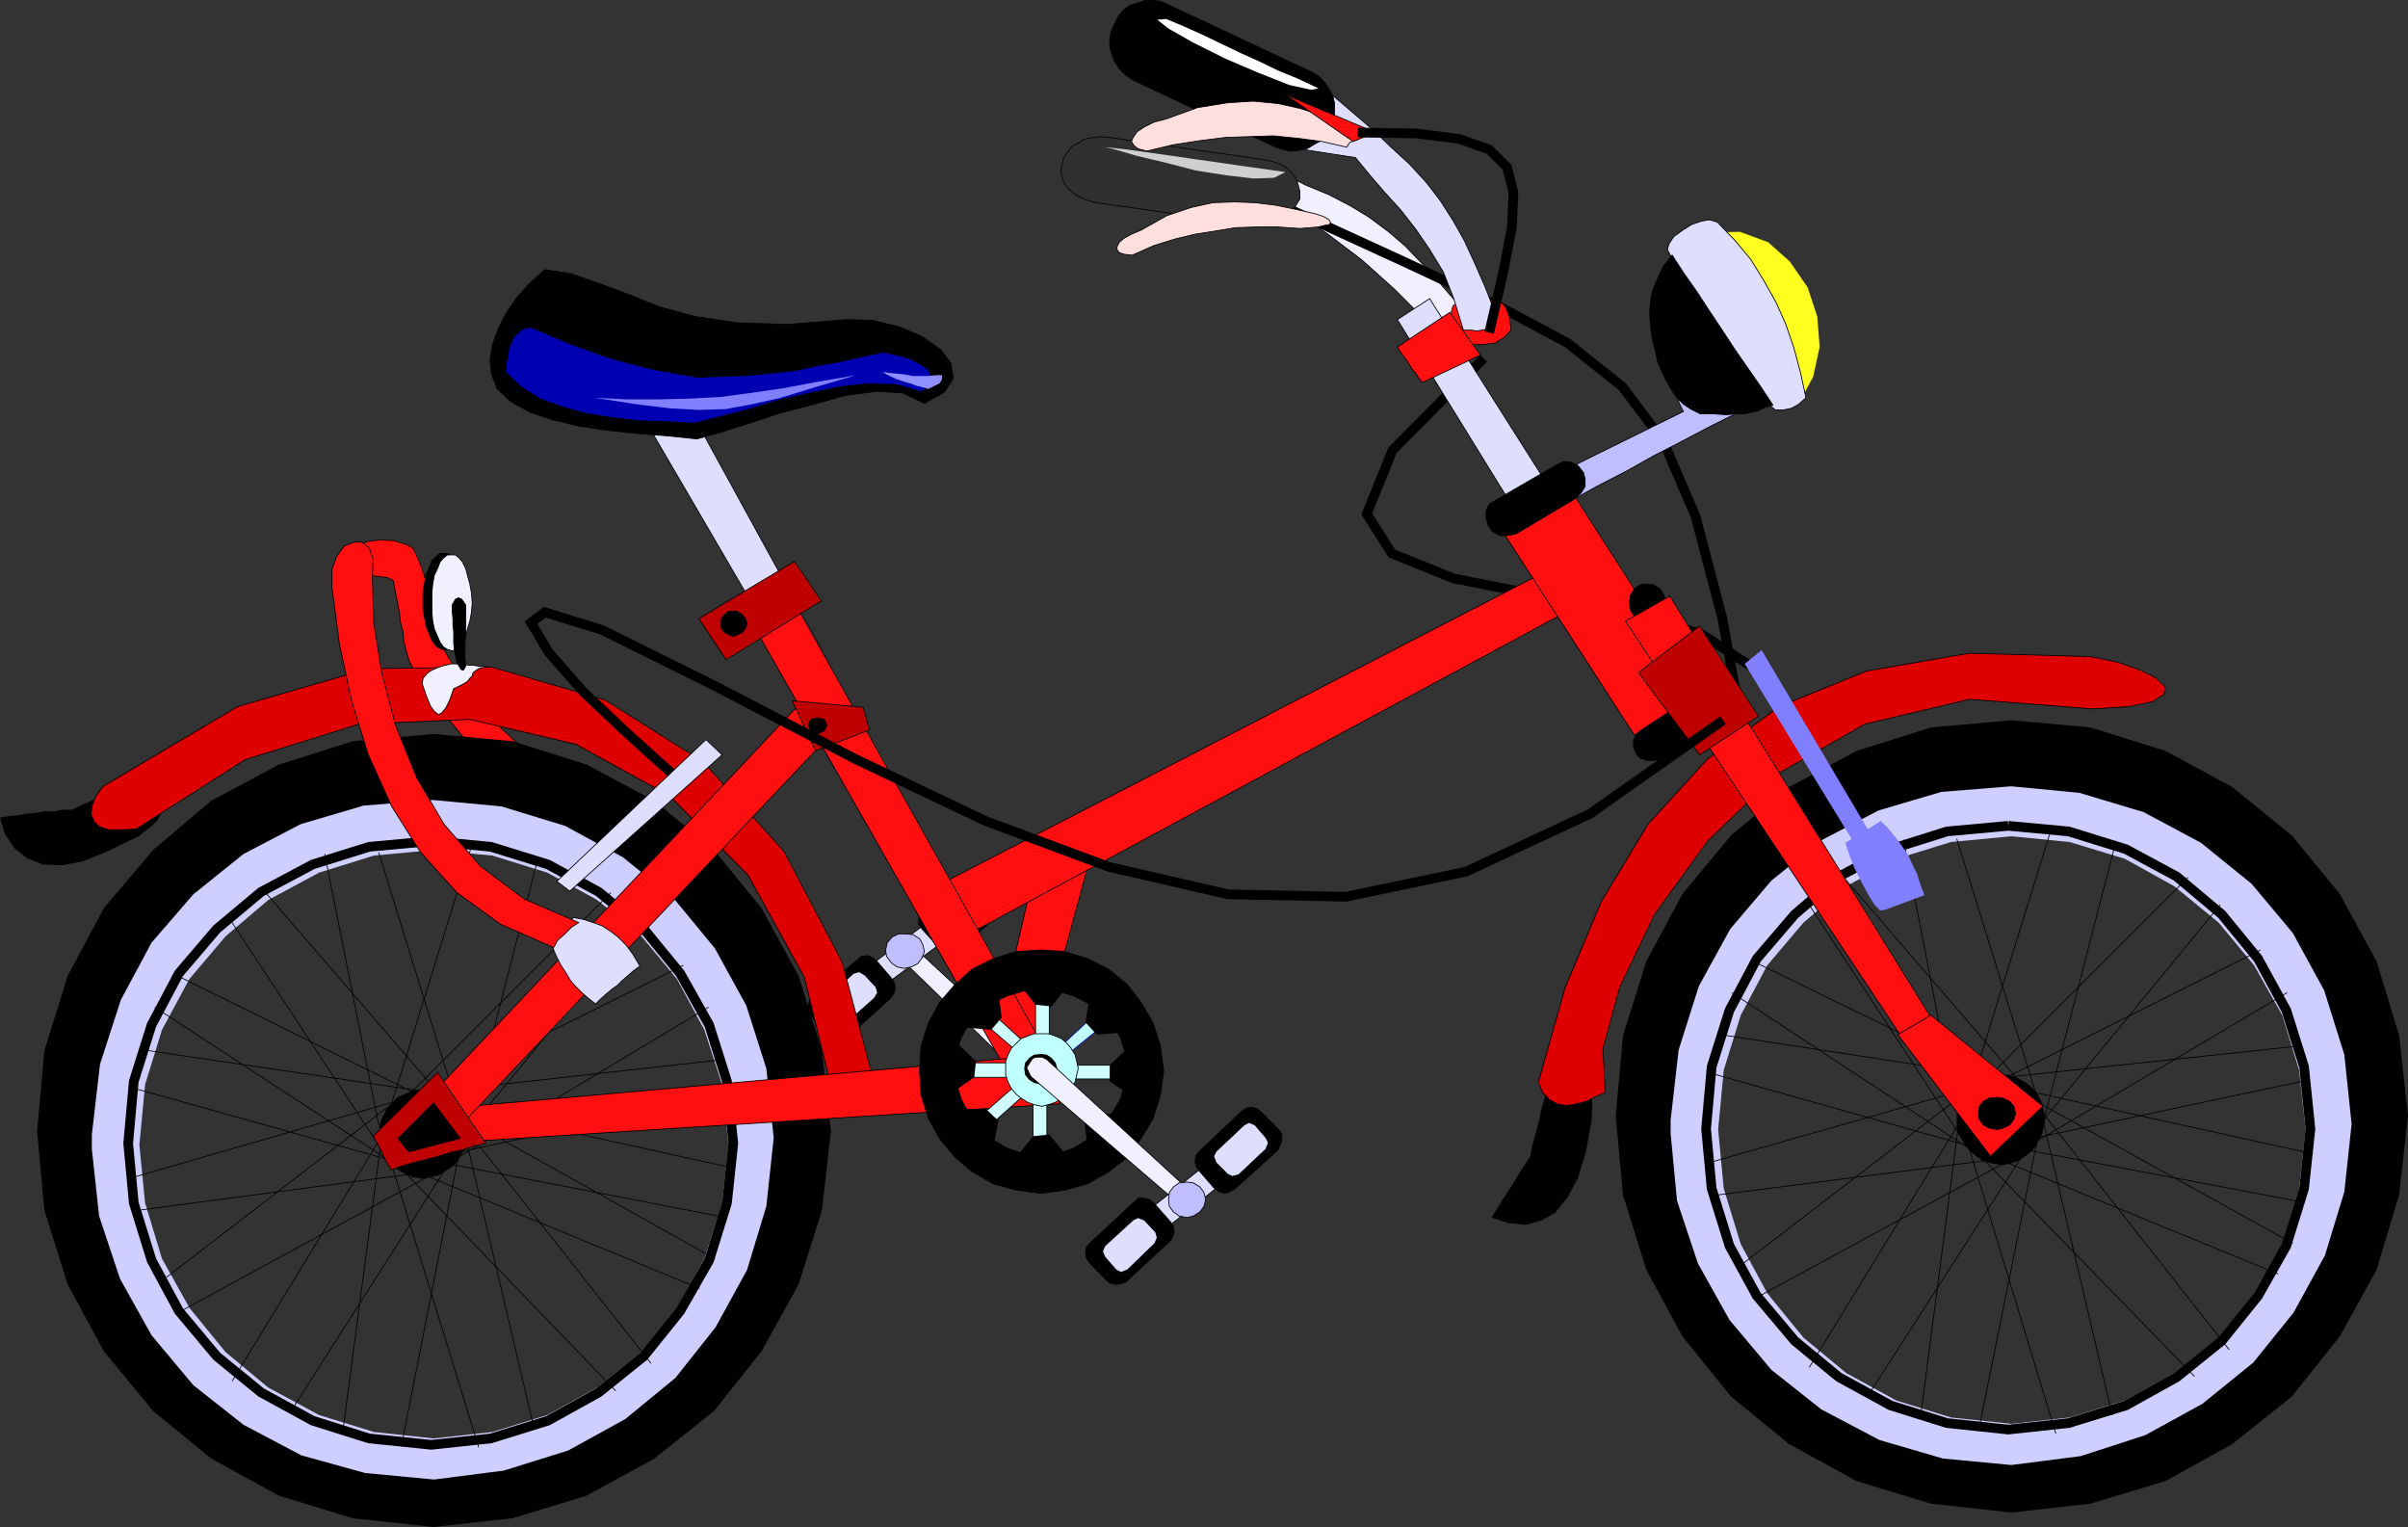 <svg xmlns="http://www.w3.org/2000/svg" viewBox="0 0 18954 12017" fill-rule="evenodd" text-rendering="geometricPrecision" image-rendering="optimizeQuality" clip-rule="evenodd" shape-rendering="geometricPrecision"><rect x="0" y="0" width="18954" height="12017" fill="#333333" stroke="none"/><defs><style>.str0,.str1{stroke:#000;stroke-width:6.335}.str1{stroke-width:76.104}.fil4{fill:none}.fil3{fill:#000}.fil14{fill:#8080ff}.fil12{fill:#bf0000}.fil2{fill:#bfbfff}.fil11{fill:#bfffff}.fil8{fill:#cfcfff}.fil10{fill:#cfffff}.fil9{fill:#de0000}.fil1{fill:#dedeff}.fil0{fill:#f0f0ff}.fil7{fill:#ff0f0f}.fil16{fill:#ffdede}</style></defs><g id="Layer_x0020_1"><g id="_206081016"><path class="fil0 str0" d="M8196 8617L7143 7596l95-101 1084 1002 13 25 6 32-12 32-13 25-25 13-32 12-32-6z"/><path class="fil1 str0" d="M7720 7190l-1015 755-114-152 1008-761z"/><path class="fil2 str0" d="M7117 7621l-57-12-44-32-38-51-7-50 13-58 38-44 51-25h57l57 6 51 32 25 44 13 57-19 51-32 44-51 26z"/><path class="fil3 str0" d="M7910 7158l-368 318-44 19-38 6-38-13-26-25-139-152-26-38v-38l13-39 25-25 362-317 32-25 38-7 38 7 38 25 139 171 13 26 6 38-6 31z"/><path class="fil1 str0" d="M7790 7139l-229 197-51 13-38-19-88-102-19-25 6-19v-32l25-13 229-196 44-13 44 25 89 96 13 38z"/><path class="fil3 str0" d="M7009 7856l-342 311-45 19h-38l-44-19-32-25-114-134-32-44-6-38 13-44 31-32 349-298 32-26 44-6 38 13 39 31 120 140 19 32 6 44-12 38z"/><path class="fil1 str0" d="M6882 7856l-222 197-50 19-38-19-89-108-19-38 25-38 229-209 44-13 44 25 89 95 13 45z"/><path class="fil0 str0" d="M11291 2617l-120-146-197-197-254-228-285-216-298-197-280-126-247-45-171 83 120-280 38 20 83 19 101 25 127 32 121 19 108 25 88 25 51 26 184 76 171 89 146 89 153 114 133 114 133 139 139 153 153 177 6 38v38l-13 26-12 31-32 20-38 19-51 19z"/><path class="fil4 str1" d="M10162 1652l901 413 717 336 558 298 431 343 324 431 253 590 210 799 196 1078"/><path class="str0" fill="#303030" d="M8735 1082l1230 177 57 13 58 19 50 32 45 44 25 38 19 51 13 51v57l-26 44-31 44-45 38-44 39-57 19-57 19h-127l-1218-172-70-19-57-25-51-32-38-32-38-50-13-45-12-50 12-45 13-57 32-44 32-45 50-25 51-32 64-12 63-7z"/><path class="fil4 str1" d="M11678 2820l-717 723-203 501 197 311 482 196 641 127 691 133 622 178 450 292"/><path class="fil2 str0" d="M11932 4177l209-120 222-115 216-120 222-114 215-121 222-114 216-114 229-114-83-51-70-51-63-63-51-57-57-70-38-70-32-82-19-77-38 70-19 76-19 64v120l6 64 19 57 32 63-1491 736z"/><path fill="#ffff1f" d="M13454 1830l241-6 222 82 171 152 140 203 76 229 19 241-51 234-120 223-32-64-76-159-108-222-120-247-133-254-108-215-83-146z"/><path class="fil7 str0" d="M8563 6816l-399 1478-298-248 247-1065 13-7 51-12 69-19 89-13 83-32 69-25 51-32z"/><path class="fil7 str0" d="M7523 7406l5107-2753-102-343-5170 2671zM2848 4279l51-19 57-7 51-6 50 6h45l51 19 50 13 51 32 38 82 32 83 25 82 26 89 12 82 13 83 13 82 19 89 50 101 70 121 83 127 95 139 101 127 115 127 114 108 127 89h-51l-64-13-76-25-76-19-82-26-76-19-64-12-38 6-70-89-69-82-70-89-64-89-69-89-51-89-45-88-25-83-19-76-6-76-19-70-7-63-12-70-13-63-13-70-12-64-45-25-57-6-57-7-38 19-13-38-6-38-6-32v-31l-13-70z"/><path class="fil3 str0" d="M3502 4355h25l32 25 25 32 25 51 13 50 19 70 13 70 6 76-6 70-13 69-19 64-13 63-25 45-25 44-32 19-25 13-39-13-31-19-32-44-19-45-25-63-13-64-13-69v-146l13-70 13-70 25-50 19-51 32-32 31-25z"/><path class="fil3" d="M1091 6150l-70 25-63 26-70 25-63 32-70 25-64 32-63 25-57 32h-76l-70 13h-76l-70 12-76 7-70 12-70 7-63 12 38 127 76 114 95 76 127 51 146 7 171-32 203-83 235-114 89-70 57-50 25-51 7-38v-45l6-44 19-51 51-57-38-6-32-6h-63l-70-13zM12185 8548l-19 63-19 70-19 63-12 70-19 70-19 70-19 69-13 76-38 58-38 57-38 63-38 64-38 57-38 57-38 63-39 64 134 44 133 13 120-32 115-64 95-120 82-152 64-210 44-247 6-121-6-76-25-50-19-32-38-32-32-25-32-51-19-63-44 31-45 51-50 51z"/><path class="fil1 str0" d="M6185 5205L5081 3314h400l1040 1897z"/><path class="fil3" d="M3413 11535l514-57 488-152 438-241 387-311 310-387 241-438 153-482 57-513-57-527-153-488-241-444-310-387-387-330-438-241-488-159-514-51v-551l621 57 584 184 533 285 469 387 374 457 292 533 184 589 70 635-70 621-184 584-292 527-374 469-469 374-533 292-584 178-621 69zM3413 6327l-520 51-483 159-437 241-381 330-317 387-241 444-146 488-51 527 51 513 146 482 241 438 317 387 381 311 437 241 483 152 520 57v482l-635-69-583-178-533-292-457-374-387-469-285-527-184-584-57-621 57-635 184-589 285-533 387-457 457-387 533-285 583-184 635-57z"/><path class="fil8" d="M3413 11643h6l546-70 507-158 450-248 394-323 317-400 247-450 152-501 58-539-58-546-158-495-247-450-324-393-400-324-456-247-501-153-533-50v393l463 44 431 134 393 215 349 286 279 336 216 400 140 431 50 476-50 456-140 438-216 387-279 349-349 279-393 216-431 133-463 51zM3400 6296l-539 44-495 146-450 235-394 317-329 380-242 451-164 507-64 552v114l57 527 165 495 248 444 329 393 394 311 456 241 502 139 539 51v-323l-470-51-431-133-400-216-336-279-285-349-216-387-133-438-45-456 45-476 133-431 216-400 285-336 336-286 400-215 431-134 470-44v-393h-7z"/><path class="fil3" d="M3330 8579h-76l-57 26-63 25-45 44-44 51-32 57-25 70v140l25 63 32 57 44 57 45 38 63 38 57 19 76 13 64-13 69-19 58-38 57-38 38-57 38-57 19-63 12-64-12-76-19-70-38-57-38-51-57-44-58-25-69-26z"/><path class="fil4 str0" d="M3115 8725l2264-1129M3660 8928l1396-1700M3660 8903l-679-2195M3007 8928l717-2309M3419 8579l-2410 698M3463 9239l-2423-679M3590 8763L1383 7672M3038 9099L1789 7203M3616 9125l-2214 1205M3070 8833l-1243 2036M3647 8903l-488 2480M3045 9042l723 2347M3197 9157l2556-552M3419 8674l2366 521M3463 8624l1662 2106M3324 9239l2182 901M3070 8763l1738-1738M3679 8903l558-2157M3362 8598l2334-260M3590 9118l1986-1192M3616 8744l590 2506M3089 9125l1757 1820M3571 9099l-1268 1986M3007 8928l-311 2354M3482 9207l-2391 317M3127 8655l-1833 1409M3590 8763L2081 7013M2981 8852l-425-2131M3400 8598l-2271-336M3178 9207L1218 7926M3222 9099l2493 483M3482 8706l2145 1199"/><path class="fil4 str1" d="M3394 6619l-489 45-444 139-406 216-349 292-298 349-215 406-140 444-44 488 44 469 140 451 215 399 298 356 349 285 406 222 444 140 489 50 469-50 450-140 400-222 355-285 286-356 228-399 140-451 50-469-50-488-140-444-228-406-286-349-355-292-400-216-450-139-469-45"/><path class="fil3" d="M15833 6207v-539l622 57 589 184 527 285 469 381 375 457 291 532 178 584 70 634-70 622-178 590-291 526-375 470-469 374-527 292-589 177-622 70v-482l514-57 488-152 438-241 387-311 311-387 241-431 152-489 57-507-57-533-152-489-241-450-311-387-387-330-438-241-488-158zM15833 6207l-527 51-482 158-437 241-381 330-317 387-241 450-146 489-51 533 51 507 146 489 241 431 317 387 381 311 437 241 482 152 527 57v482l-634-70-584-177-533-292-457-374-380-470-286-526-184-590-57-622 57-634 184-584 286-532 380-457 457-381 533-285 584-184 634-57z"/><path class="fil8" d="M15833 11529l545-70 508-165 450-247 400-324 317-393 247-450 153-501 57-533-57-546-159-507-247-451-324-387-399-323-451-241-507-152-533-51v393l457 45 437 133 387 215 349 286 279 336 222 393 133 432 51 469-51 463-133 438-222 387-279 349-349 279-387 215-437 134-457 50zM15827 6188l-546 44-495 146-450 235-393 317-324 381-247 450-159 501-63 552v108l50 526 165 495 248 444 330 393 393 311 457 241 501 146 539 51v-324l-476-50-431-134-393-215-337-279-285-349-209-387-134-438-44-463 44-469 134-432 209-393 285-336 337-286 393-215 431-133 476-45v-393z"/><path class="fil3" d="M15757 8459h-76l-70 25-57 32-51 44-44 51-32 57-25 70v139l25 64 32 57 44 57 51 44 57 39 70 19 76 12 63-12 64-19 57-39 57-44 38-57 32-57 19-64 12-63-12-76-19-70-32-57-38-51-57-44-57-32-64-25z"/><path class="fil4 str0" d="M15541 8605l2252-1129M16080 8820l1396-1700M16080 8782l-678-2182M15433 8820l717-2309M15833 8471l-2404 686M15877 9125l-2410-679M16011 8643l-2214-1079M15465 8992l-1250-1910M16036 9011l-2208 1199M15490 8725l-1249 2036M16074 8782l-501 2481M15465 8922l717 2360M15611 9042l2569-545M15846 8560l2359 520M15884 8510l1662 2112M15738 9125l2195 901M15484 8643l1738-1738M16093 8795l558-2157M15788 8478l2322-248M16004 8998l1998-1186M16036 8624l590 2512M15503 9011l1770 1820M15985 8992l-1269 1972M15421 8814l-305 2347M15903 9099l-2385 305M15554 8535l-1833 1408M16011 8643l-1510-1751M15395 8732l-412-2125M15827 8491l-2284-349M15592 9099l-1960-1287M15649 8992l2480 469M15903 8598l2144 1187"/><path class="fil4 str1" d="M15808 6499l-483 44-444 140-406 215-348 298-299 349-215 406-140 444-44 489 44 469 140 451 215 393 299 355 348 286 406 222 444 139 483 51 475-51 451-139 399-222 355-286 286-355 222-393 140-451 50-469-50-489-140-444-222-406-286-349-355-298-399-215-451-140-475-44"/><path class="fil7 str0" d="M5899 4868l2163 3800 298-171-2156-3844z"/><path class="fil1 str0" d="M10999 2515l2081 3375 279-216-2106-3324z"/><path class="fil9 str0" d="M1072 6524l856-545 895-280 875-38 837 197 736 406 616 622 444 805 241 983 38-19 38-6 44-13 45-6 38-13 38-6 44-6 45-7-273-1027-457-869-634-704-774-489-895-260-970 13-1028 298-1059 628-57 76-32 82-6 64 25 57 38 38 76 25h89z"/><path class="fil7 str0" d="M3394 8732l4865-432 82 387-4897 311z"/><path class="fil7 str0" d="M3178 8846l3127-3318 184 305-3045 3216z"/><path class="fil10 str0" d="M8132 8687h108v431h-108zM8468 8383h451v108h-451zM8151 7748h108v425h-108zM7485 8364h520v114h-520z"/><path class="fil11" stroke="#0000b3" stroke-width="6.335" d="M8360 8224l362-336 63 101-386 311z"/><path class="fil10 str0" d="M8075 8605l-362 323-69-82 380-330zM8107 8243l-368-336-57 89 374 323zM8310 8636l368 324 57-89-375-311z"/><path class="fil11 str0" d="M8202 8135h-64l-50 19-51 19-38 38-38 38-26 51-19 51v108l19 57 26 51 38 44 38 32 51 31 50 19 64 13 51-13 57-19 44-31 45-32 31-44 32-51 13-57 12-51-12-57-13-51-32-51-31-38-45-38-44-19-57-19z"/><path class="fil3" d="M8196 9391l184-25 183-51 165-95 146-114 108-146 95-159 57-184 26-190-26-197-57-177-95-165-108-140-146-120-165-83-183-57-184-12v317l126 6 127 38 114 57 108 76 76 83 70 108 38 114 19 133-19 121-38 126-70 115-76 114-108 82-114 70-127 44-126 19zM8196 7476l-197 12-184 57-165 83-133 120-121 140-89 165-57 177-12 197 12 190 57 184 89 159 121 146 133 114 165 95 184 51 197 25v-292l-140-19-127-44-120-70-96-82-82-114-63-115-38-126-7-121 7-133 38-114 63-108 82-83 96-76 120-57 127-38 140-6z"/><path class="fil4 str0" d="M8196 7476l-197 12-184 57-165 83-133 120-121 140-89 165-57 177-12 197 12 190 57 184 89 159 121 146 133 114 165 95 184 51 197 25 184-25 183-51 165-95 146-114 108-146 95-159 57-184 26-190-26-197-57-177-95-165-108-140-146-120-165-83-183-57-184-12"/><path class="fil4 str0" d="M8196 7793l-140 6-127 38-120 57-96 76-82 83-63 108-38 114-7 133 7 121 38 126 63 115 82 114 96 82 120 70 127 44 140 19 126-19 127-44 114-70 108-82 76-114 70-115 38-126 19-121-19-133-38-114-70-108-76-83-108-76-114-57-127-38-126-6"/><path class="fil3" d="M8132 8941l-127 158h394l-140-171zM8151 7907l-127-159 394-6-140 178zM7859 8820l-38 197-279-285 216-7zM8544 8046l32-196 286 273-229 19zM7885 8008l-26-196-285 273 228 19zM8538 8852l25 197 280-273-216-19zM8735 8383l146-140 38 393-184-126zM7682 8351l-146-140-51 394 184-127zM8196 8294l-58 6-38 26-31 38-7 44 7 51 31 38 38 25 58 13 44-13 38-25 32-38 12-51-12-44-32-38-38-26z"/><path class="fil12 str0" d="M6235 5515l559 51 50 178-425 165z"/><path class="fil3 str0" d="M6438 5649l51 12 19 45-19 44-51 26-57-26-19-44 19-45zM4288 2122l-120 108-102 114-82 120-64 127-44 121-19 120 12 114 45 115 108 101 152 83 171 57 203 50 216 32 235 26 241 19 247 25 184-51 222-70 247-82 267-70 253-70 242-31 202 12 172 83 158-89 70-108-19-120-82-108-146-102-178-76-209-51-203-6-470 38-393-13-336-50-279-76-254-102-222-82-216-76z"/><path fill="#0000b3" d="M4180 2579l-63 12-38 32-32 32-19 44-19 38-6 57-13 57-6 76 120 115 152 95 172 63 190 51 197 32 209 25 216 6 228 13 197-51 222-57 228-70 247-57 235-50 235-26 222 7 203 57 44-51 26-44-7-39-19-38-57-38-70-38-101-31-121-26-177 38-172 38-177 32-172 38-190 19-184 19-196 6-197 7-184-32-171-32-172-44-164-44-165-58-153-57-152-63z"/><path class="fil14" d="M6737 2953l-299 51-266 50-260 38-241 32-247 13-242 6h-247l-254-13 324 51 266 32 229 13 215-7 203-38 229-51 266-82z"/><path fill="#8f8fff" d="M6946 2927l32 19 38 19 44 20 57 19 45 12 50 19 51 13 44 13 51-26 38-19 19-31v-32h-50l-58 6h-120l-70-13-63-6-57-6z"/><path class="fil12 str0" d="M3444 8440l-507 501 32 57 38 70 12 31 19 39 19 31 20 38 82-31 95-26 95-25 102-26 95-31 95-19 89-32 95-19z"/><path class="fil3" d="M3413 8674l-286 286 89 108 412-108z"/><path class="fil1 str0" d="M4523 7222l70 13 76 25 69 25 70 45 57 44 64 64 51 69 57 95-51 38-45 39-44 38-38 38-44 31-45 38-44 39-38 38-57-45-51-44-51-51-38-44-38-64-38-57-32-63-25-57-6-19 12-32 26-45 38-44 31-51 32-38 19-25z"/><path class="fil7 str0" d="M4358 7457l-419-184-342-248-286-317-228-362-184-406-133-431-95-444-58-444v-139l39-108 57-76 76-32h63l57 44 32 89-6 152 12 356 64 399 108 406 164 406 216 368 286 330 348 260 426 184-58 38-50 51-57 50z"/><path class="fil0 str0" d="M3324 5382l6-44 32-38 25-19 38-19 51-19 76-19h32l38 6h38l38 6h32l38 7h38l38 6-63 6-32 19-25 19-7 26-19 19-19 25-44 26-64 31-31 89-32 64-32 38-25 12-32-25-32-44-31-77zM3559 4367h25l32 26 25 31 25 51 13 51 19 70 13 69 6 83-6 70-13 70-19 63-13 57-25 44-25 38-32 20-25 12-38-12-32-20-26-38-19-44-25-57-13-63-6-70v-153l6-69 13-70 25-51 19-51 26-31 32-26z"/><path class="fil3 str0" d="M3590 5186l-12-64-7-57v-95l-6-51v-51l-6-57v-50l25-45 25-12 26 12 31 45v241l-6 57v120l6 64-19 31-19-6-25-44z"/><path class="fil7 str0" d="M11754 4069l552-304 1231 1922-552 285z"/><path class="fil9 str0" d="M16474 5579l285-19 184-38 89-57 12-57-69-70-127-64-178-63-215-44-958-26-806 140-685 279-565 412-469 514-368 609-285 679-210 742 32 82 57 57 57 32 76 13 76-13 77-19 76-38 76-32-19-342 133-489 273-571 418-577 546-526 691-394 825-196z"/><path class="fil3 str0" d="M12921 5744l406-267 51-25h51l51 19 44 44 13 51v51l-26 51-38 38-399 266-58 13h-50l-57-19-32-38-19-51v-51l19-50zM12966 4596l-57 6-45 32-32 51-6 63 6 51 32 50 45 32 57 19 50-19 51-32 32-50 13-51-13-63-32-51-51-32z"/><path class="fil7 str0" d="M12794 4888l2195 3304 254-114-2100-3387z"/><path class="fil7 str0" d="M15199 7989l881 717-412 393-730-957z"/><path class="fil3 str0" d="M15719 8636l50 7 51 25 32 38 13 57-13 45-32 44-51 25-50 13-64-13-44-25-32-44-6-45 6-57 32-38 44-25zM11773 3936l482-279 51-25 63 6 51 25 45 57 12 51v57l-31 51-45 44-469 279-70 13h-57l-57-32-32-44-19-63v-58l25-50z"/><path class="fil12 str0" d="M12896 5293l482-367 463 710-463 304z"/><path class="fil14" d="M13733 5224l964 1579 146-38-977-1649z"/><path class="fil14" d="M14526 6632l279-171 57 57 57 70 51 69 51 76 32 70 38 76 25 83 32 82-305 114-44 7-44-45-51-82-51-95-57-114-38-96-25-76z"/><path class="fil1 str0" d="M13150 2014l76 171 82 172 83 164 101 165 95 146 115 140 126 127 146 127h64l63-13 57-32 57-51-44-203-51-190-63-184-76-171-96-171-101-165-127-153-139-145-64-19-63 12-76 26-70 44-70 51-38 57-13 44z"/><path class="fil3 str0" d="M13162 2008l95 146 102 145 95 146 102 153 95 145 101 146 102 146 101 153-63 19-51 25-57 13-51 12h-70l-76 7-95-7h-108l-76-38-57-38-57-57-38-57-44-76-32-70-32-70-13-69-31-121-13-101-6-96 6-88 19-96 38-88 45-96z"/><path class="fil12 str0" d="M6254 4418l-754 450 215 324 749-463z"/><path class="fil3 str0" d="M5772 4811h32l38 26 26 31 12 39-12 38-26 31-38 19-32 13-38-13-31-19-26-31v-77l26-31 31-26z"/><path class="fil7 str0" d="M11475 2585l-44-76-7-57 13-45 38-25 44-25 58-7 57 7 63 25 44-19 45 6 32 13 31 32 13 31 19 51 6 44 7 58-26 25-25 32-38 19-32 25-51 6-44 7h-89l-19-26-32-50-38-45z"/><path class="fil1 str0" d="M11519 2598l-76-248-82-209-108-178-108-158-120-153-121-133-120-139-115-140-659-101 387-470 31 32 70 57 83 70 95 82 89 76 82 76 63 58 39 38 145 133 134 146 107 139 102 159 89 158 82 178 83 190 82 210-13 38-12 38-19 19-26 25-38 7-38 6-50-6z"/><path class="fil3 str0" d="M9204 41l1123 527 51 31 44 45 38 51 32 63 13 57v64l-7 63-13 70-44 50-44 45-57 32-51 31-64 13-63 6-63-12-58-19-1122-527-64-44-44-45-38-57-19-50-19-64v-63l12-64 26-57 32-63 38-45 50-38 64-19 57-19h63l57 7z"/><path class="fil7 str0" d="M10999 2731l413-273 241 336-457 216-32-38-19-32-32-38-19-32-25-38-25-31-26-39z"/><path class="fil16 str0" d="M9027 1189l209-50 209-32 197-25 196-7 184-6 191 19 190 25 197 45 25-38 57-19 51-32 25-26-177-69-172-64-177-57-172-38-196-19-203 13-235 38-247 89-95 25-77 38-57 38-31 45-13 31 19 32 32 25zM8912 2008l172-76 165-51 158-38 165-26 152-25 165-6h165l178 12 76-6 70-6 50-13 38-6 7-19-13-19-44-26-57-19-165-38-159-32-158-19-159-6-171 6-172 38-190 64-203 114-76 32-57 31-38 32-19 38v19l19 26 38 12z"/><path class="fil7 str0" d="M10118 745l532 368 178-70z"/><path class="fil4 str1" d="M10688 1043l457 7 343 44 234 83 140 139 51 197-13 279-70 362-108 463M13562 5668l-1047 736-977 456-945 197-926-19-939-216-970-361-1028-489-1097-571-895-444-450-139-108 82 140 235 273 311 329 311 267 241 114 101"/><path class="fil1 str0" d="M5684 5940L4485 7013l-102-77 1174-1116z"/><path class="fil0 str0" d="M8240 8338l1085 996-89 102-1123-965-32-69 32-51 19-25 32-7h38z"/><path class="fil1 str0" d="M8760 9746l990-786 114 158-983 787z"/><path class="fil2 str0" d="M9344 9302l50 7 51 32 32 44 13 57-13 51-32 44-51 32-50 13-64-13-44-32-32-44-6-51 6-57 32-44 44-32z"/><path class="fil3 str0" d="M8576 9785l355-330 32-26h38l38 7 38 25 140 159 19 31 6 38-6 32-19 38-355 330-38 13-39 6-38-6-31-19-140-146-25-38-7-38 7-45z"/><path class="fil1 str0" d="M8697 9804l222-203 38-19 50 19 89 95 13 44-19 45-216 209-50 19-39-19-88-102-19-44z"/><path class="fil3 str0" d="M9439 9061l336-317 38-25 44-6 39 12 38 32 126 127 26 31 6 45-12 44-20 45-336 304-44 26-38 12-45-12-38-26-120-139-26-38-6-38 6-45z"/><path class="fil1 str0" d="M9572 9061l222-209 38-19 45 19 88 102 19 38-19 50-215 203-51 13-38-19-89-89-19-51z"/><path fill="#cfcfcf" d="M8697 1158l82 19 171 50 216 51 247 64 242 38 215 25 159-6 89-45-178-25-178-25-177-26-178-25-177-26-178-25-178-25z"/><path fill="#fff" d="M9179 149l-70 6 89 70 190 108 254 127 266 114 241 95 172 38 57-12-165-77-153-63-145-70-140-63-146-70-146-70-152-69z"/></g></g></svg>